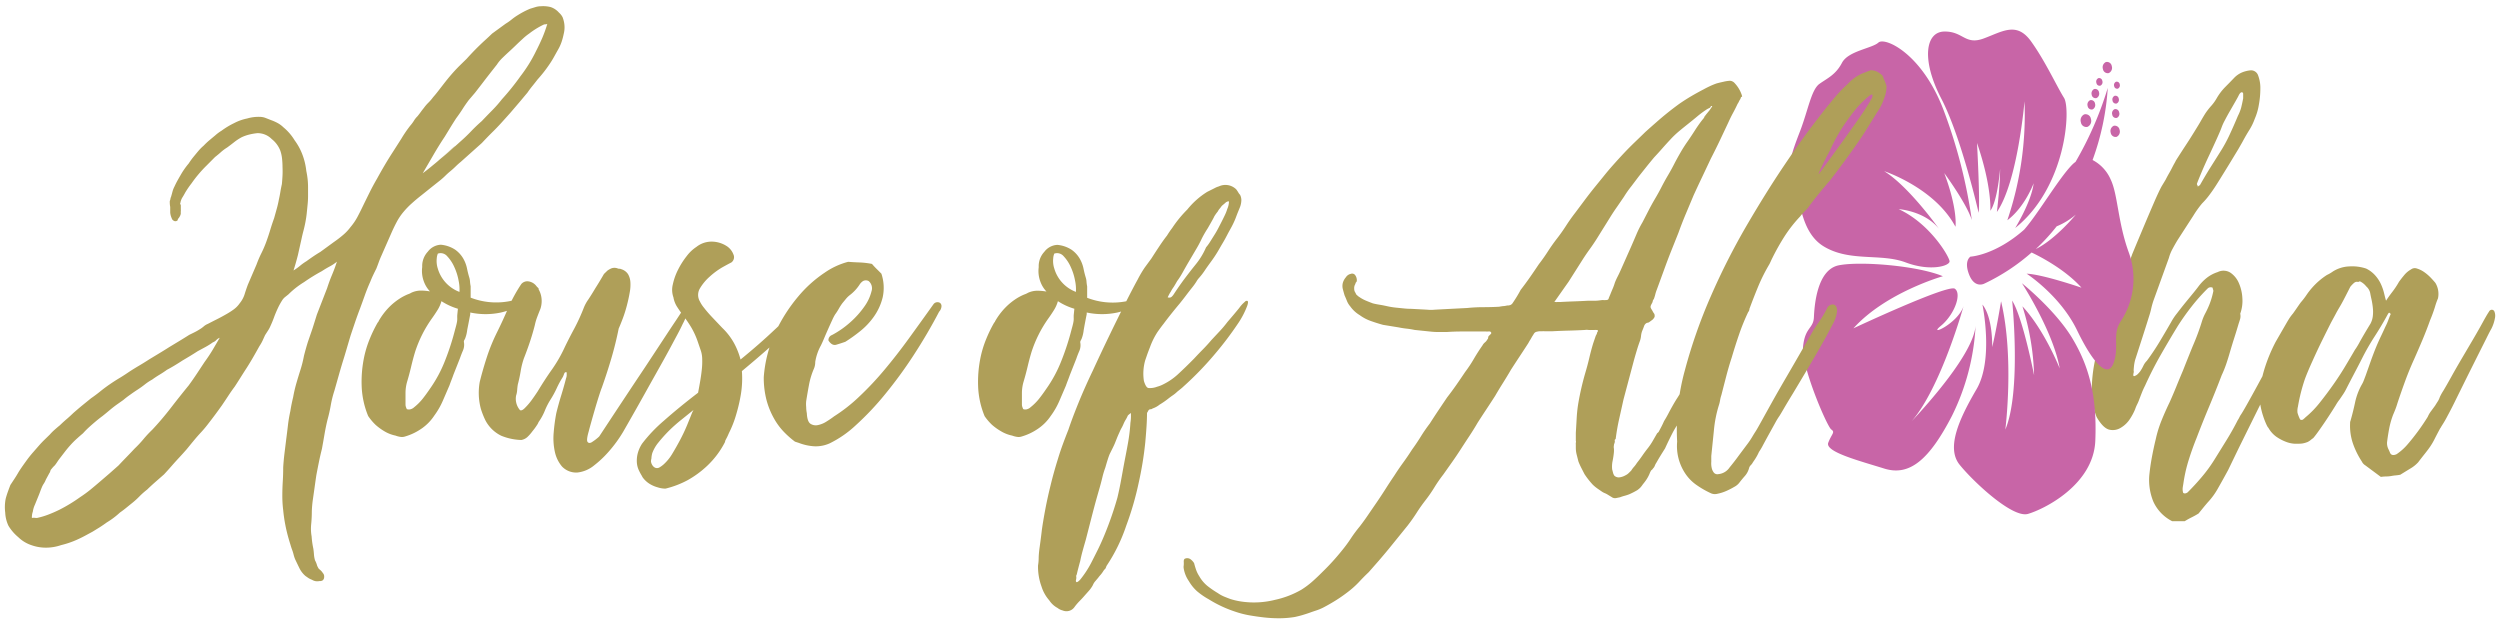 <svg xmlns="http://www.w3.org/2000/svg" viewBox="0 0 512 128"><path fill="#c865a7" d="M373.51 50.47c5.33 3.22 11.66 1.35 16.76 3.27s9.09.71 9-.25-4-7.7-10.42-10.66c0 0 5.3.35 8.23 4 0 0-6.09-8.61-11.21-11.78 0 0 10.38 3.41 14.61 11.39 0 0 .53-3.44-2.3-11 0 0 4.59 6.23 5.65 9.63A105.82 105.82 0 0 0 398 22.43c-4.44-11.55-12-14.9-13.3-13.71s-6.18 1.7-7.46 4.14-2.92 3.11-4.61 4.31-2.33 5.42-4 9.75-2.87 7.61-1.4 9.87.96 10.46 6.28 13.68zm28.64 12.19c-1.17 3.65-7.49 6.4-4.67 4.08l.37-.32c2.58-2.38 3.9-6.32 2.5-7.29s-20.77 8.11-20.77 8.11c6.64-7.37 18.32-10.67 18.32-10.67-5.15-2.15-16.82-3.12-21.3-2.24s-5 8.21-5.11 10.62-1.8 2-2.22 6 4.91 16.4 5.77 17 .11.84-.61 2.71 6.24 3.67 11.46 5.3 9.24-1.85 13.88-10.81a47 47 0 0 0 4.83-18.42c-.47 5.66-9.88 16.12-13.1 19.55 6.04-6.97 10.65-23.62 10.65-23.62zM415.91 8.4c-2.93-4-5.8-1.94-9.65-.52s-4.18-1.48-8.07-1.42-4.72 5.85-.61 13.74 7.64 23.38 7.64 23.38c.33-2.24-.33-14.3-.33-14.3 3.09 9 2.73 13.88 2.73 13.88 1.49-2 2-8.58 2-8.58 0 3.51-.66 8.83-.66 8.83 4.26-6.11 5.66-22.67 5.66-22.67a67.33 67.33 0 0 1-3.52 24.37c3.62-2.72 5.39-7.58 5.39-7.58-.44 3.78-3.78 9.17-3.78 9.17 10.48-8.41 11.43-24.4 10-26.66s-3.88-7.61-6.8-11.64zm16.99 17.36a1.18 1.18 0 0 0-.62 1.44 1 1 0 0 0 1.19.83 1.18 1.18 0 0 0 .62-1.44 1 1 0 0 0-1.19-.83zm.64-1.62A.92.92 0 0 0 434 23a.77.77 0 0 0-.93-.64.92.92 0 0 0-.48 1.12.77.77 0 0 0 .95.66zm-.05-2.94a.83.83 0 0 0 .43-1 .69.69 0 0 0-.84-.58.83.83 0 0 0-.43 1 .69.69 0 0 0 .84.58zm.24-3.04a.74.74 0 0 0 .39-.9.62.62 0 0 0-.75-.52.74.74 0 0 0-.39.9.62.62 0 0 0 .75.52zm-1.24-4.63a1 1 0 0 0-1.19-.83 1.18 1.18 0 0 0-.62 1.44 1 1 0 0 0 1.19.83 1.18 1.18 0 0 0 .62-1.44zM429.76 16a.79.79 0 0 0-.41 1 .66.66 0 0 0 .79.55.79.79 0 0 0 .41-1 .66.66 0 0 0-.79-.55zm-.88 2.24a1 1 0 0 0-.5 1.17.8.8 0 0 0 1 .67 1 1 0 0 0 .5-1.17.8.8 0 0 0-1-.67zm-.82 2.28a1 1 0 0 0-.51 1.2.82.82 0 0 0 1 .69 1 1 0 0 0 .51-1.2.82.82 0 0 0-1-.69zm-1.19 2.9a1.33 1.33 0 0 0-.7 1.62 1.11 1.11 0 0 0 1.35.94 1.33 1.33 0 0 0 .7-1.62 1.11 1.11 0 0 0-1.35-.94z"/><path fill="#af9f59" d="M114.47,2.58a3.24,3.24,0,0,1,.75.95,6.42,6.42,0,0,1,.22.69,5.45,5.45,0,0,1,0,2.76A13.49,13.49,0,0,1,115,8.62a9.07,9.07,0,0,1-.71,1.55q-.44.78-.89,1.59a17.84,17.84,0,0,1-1,1.59q-.53.78-1.11,1.51t-1.2,1.42q-.53.69-1.06,1.34T108,19q-.44.52-.84,1t-.84,1l-1.77,2.07q-.89,1-1.86,2.07t-2,2.07q-1,1-2,2.07l-2.17,1.94-2.17,1.94q-.53.43-1.06.95t-1.06.95c-.35.29-.69.59-1,.9s-.66.62-1,.9l-1.95,1.55L86.3,40q-1,.78-1.9,1.59a16.62,16.62,0,0,0-1.73,1.77,11.75,11.75,0,0,0-1.37,2q-.58,1.08-1.11,2.28l-1.06,2.41-1.06,2.41q-.27.6-.49,1.21T77.08,55q-.35.69-.66,1.34t-.58,1.34q-.62,1.38-1.11,2.76t-1,2.76q-.53,1.38-1,2.76t-.93,2.76q-.44,1.47-.84,2.84t-.84,2.76q-.44,1.47-.84,2.89T68.49,80Q68,81.5,67.74,83t-.66,2.93q-.36,1.47-.62,3t-.53,3q-.35,1.38-.62,2.71t-.53,2.71q-.18,1.21-.35,2.46l-.35,2.46a22.19,22.19,0,0,0-.22,2.5q0,1.29-.13,2.58t.09,2.5a16.93,16.93,0,0,0,.35,2.5q.09.6.13,1.21a5.71,5.71,0,0,0,.22,1.21,4.73,4.73,0,0,1,.44,1.12l.27.52.27.26a2.55,2.55,0,0,1,.62.69,1,1,0,0,1,.27.78.92.92,0,0,1-.27.69,1.05,1.05,0,0,1-.71.17,2,2,0,0,1-1.51-.26,4,4,0,0,1-.71-.34l-.62-.43a5,5,0,0,1-1.24-1.59q-.44-.9-.89-1.85a7.12,7.12,0,0,1-.31-.95q-.13-.52-.31-1t-.35-1.08q-.18-.56-.35-1.16A32.08,32.08,0,0,1,58,104.5a24.19,24.19,0,0,1-.18-2.93q0-1.47.09-2.93T58,95.71q.09-1.47.27-2.93t.35-2.84q.18-1.38.35-2.84t.49-2.89q.22-1.42.58-2.89a28.68,28.68,0,0,1,.66-2.84q.4-1.38.84-2.76t.71-2.84q.35-1.38.8-2.84L64,67.28q.44-1.38.89-2.84L67,59q.44-1.38,1-2.71T69,53.59a8.69,8.69,0,0,1-1.51,1q-.8.43-1.59.95a37,37,0,0,0-3.63,2.24,17.34,17.34,0,0,0-3.19,2.5l-.75.6a2.78,2.78,0,0,0-.58.69,13.93,13.93,0,0,0-.89,1.64q-.44.95-.75,1.81t-.75,1.81a5.5,5.5,0,0,1-.49.9l-.58.9q-.27.6-.53,1.16a8,8,0,0,1-.62,1.08q-.62,1.12-1.24,2.2t-1.33,2.2q-.62.95-1.24,1.94t-1.24,1.94q-.71.95-1.33,1.9T45.46,83q-1.42,2-2.75,3.7a22.4,22.4,0,0,1-1.51,1.81q-.8.86-1.51,1.72T38.24,92q-.75.86-1.55,1.72t-1.55,1.72q-.75.86-1.55,1.72l-1.77,1.55q-.89.78-1.68,1.55a15.64,15.64,0,0,0-1.64,1.46,16.07,16.07,0,0,1-1.64,1.46l-1.11.9q-.58.47-1.2.9a16,16,0,0,1-2.66,2q-.71.52-1.46,1l-1.46.9-1.59.86q-.8.43-1.59.78a18.26,18.26,0,0,1-3.28,1.12,9.48,9.48,0,0,1-3.1.52,8.72,8.72,0,0,1-3-.52A7.08,7.08,0,0,1,3.73,110a9.22,9.22,0,0,1-2-2.33A7,7,0,0,1,1.07,105a9,9,0,0,1,.09-2.84q.18-.69.44-1.42t.53-1.42Q2.58,98.64,3,98t.84-1.38q.44-.69.93-1.38t1-1.38q.53-.69,1.06-1.29L8,91.23q.53-.6,1.06-1.12L10.2,89a10.49,10.49,0,0,1,1-1q.53-.47,1.06-.9.71-.69,1.37-1.25T15,84.6q.89-.78,1.77-1.51l1.86-1.51q1-.69,1.9-1.42t1.9-1.42q1-.69,2-1.29t2-1.29q1.06-.69,2.08-1.29t2.08-1.29l2-1.21q1-.6,2.08-1.29l2-1.21q1-.6,2.08-1.29l1.06-.52a9.92,9.92,0,0,0,1.06-.6,5.6,5.6,0,0,0,.84-.6,2.92,2.92,0,0,1,.84-.52q1-.52,1.86-.95t1.77-.95a15.86,15.86,0,0,0,1.59-1,5.25,5.25,0,0,0,1.33-1.34,5.49,5.49,0,0,0,1-1.85q.31-1,.66-1.94l.89-2.07.89-2.07q.44-1.21,1-2.33t1-2.33q.44-1.21.8-2.41t.8-2.41l.53-1.9q.27-.95.44-1.9.18-.78.31-1.59t.31-1.59q.09-.95.13-1.77t0-1.77a16.34,16.34,0,0,0-.09-1.64,7.39,7.39,0,0,0-.35-1.64,5.58,5.58,0,0,0-1.77-2.41,4.06,4.06,0,0,0-2.92-1.21,11.53,11.53,0,0,0-1.73.3,8.22,8.22,0,0,0-1.55.56,10.5,10.5,0,0,0-1.51,1q-.71.56-1.42,1.08a8.63,8.63,0,0,0-1.28.95q-.58.52-1.2,1L42.31,33.9q-.84.82-1.64,1.77t-1.42,1.85a18.62,18.62,0,0,0-1.33,1.94q-.27.52-.58,1a3,3,0,0,0-.4,1.12q-.09.17,0,.26a.35.35,0,0,1,.09.26v.78a2,2,0,0,1,0,.39,1.88,1.88,0,0,0,0,.39,1.36,1.36,0,0,1-.18.6,2,2,0,0,1-.35.52.29.29,0,0,0-.09.22c0,.09-.06.16-.18.22a.59.59,0,0,1-.62,0,.81.81,0,0,1-.44-.52,3.56,3.56,0,0,1-.31-1.16c0-.37,0-.76,0-1.16a5.52,5.52,0,0,1-.09-1.21,1.56,1.56,0,0,0,.13-.43,1.48,1.48,0,0,1,.13-.43c.12-.4.22-.78.31-1.12a5,5,0,0,1,.4-1q.27-.6.58-1.16t.66-1.16a16,16,0,0,1,1.68-2.41,14.68,14.68,0,0,1,.93-1.29q.49-.6,1-1.21t1.15-1.16a13.48,13.48,0,0,1,1.15-1.08q.62-.52,1.2-1a8.62,8.62,0,0,1,1.28-.95,15.9,15.9,0,0,1,2.57-1.55,9.87,9.87,0,0,1,2.66-.95,8.41,8.41,0,0,1,2.57-.34,3.42,3.42,0,0,1,1.2.22l1.2.47a9.39,9.39,0,0,1,1.33.6,5.48,5.48,0,0,1,1.15.86,10.55,10.55,0,0,1,2.3,2.67,12,12,0,0,1,1.59,2.93A13.44,13.44,0,0,1,62.73,35q.18.86.27,1.68a15.83,15.83,0,0,1,.09,1.68v1.81A17,17,0,0,1,63,41.87q-.09.95-.18,1.81t-.27,1.81q-.18.95-.4,1.77t-.4,1.68L61,52.29q-.44,1.72-.89,3.1a11,11,0,0,0,1.33-.95,10.88,10.88,0,0,1,1.33-.95q.71-.52,1.42-1t1.42-.9l1.37-1,1.37-1q1-.69,1.86-1.42a9.74,9.74,0,0,0,1.59-1.68,11.71,11.71,0,0,0,1.37-2q.58-1.08,1.11-2.2.71-1.46,1.42-2.89t1.51-2.8q.8-1.46,1.59-2.8t1.68-2.71l1.73-2.71Q83,27.05,84,25.76a7.73,7.73,0,0,0,.75-1,4.66,4.66,0,0,1,.75-.95q.35-.43.66-.86t.66-.86A8.6,8.6,0,0,1,87.76,21a8.64,8.64,0,0,0,.93-1.08q.53-.6,1-1.21t1-1.29q.53-.69,1.06-1.34t1.15-1.34q.62-.69,1.28-1.34l1.37-1.34q.62-.69,1.24-1.34t1.33-1.34q.71-.69,1.33-1.25t1.33-1.25q.71-.52,1.37-1t1.37-1a11.06,11.06,0,0,0,1.28-.9,11.17,11.17,0,0,1,1.28-.9,17,17,0,0,1,2.48-1.29l1.11-.34a3.88,3.88,0,0,1,1.11-.17,6.29,6.29,0,0,1,2,.17A3.93,3.93,0,0,1,114.47,2.58ZM6.74,106.14H6.08l.66-.09.09.09-.18-.09a3.2,3.2,0,0,1,.53,0,1.14,1.14,0,0,0,.53,0,15.76,15.76,0,0,0,2.26-.69q1.11-.43,2.17-.95a32.14,32.14,0,0,0,4.25-2.58,25.59,25.59,0,0,0,2.08-1.51q1-.82,2-1.68L22.38,97l1.9-1.68q.8-.86,1.64-1.72t1.64-1.72q1-.95,1.82-1.94T31.19,88q1.95-2.07,3.81-4.48t3.63-4.57q.88-1.2,1.68-2.41l1.59-2.41q.88-1.2,1.64-2.46L45,69.18a1.8,1.8,0,0,0-.71.47,1.77,1.77,0,0,1-.71.47,13.18,13.18,0,0,1-1.51.95l-1.59.86q-.8.52-1.59,1l-1.51.9q-.8.52-1.59,1t-1.59.9q-.71.52-1.51,1t-1.51,1a10.52,10.52,0,0,0-1.51,1q-.71.56-1.51,1.08t-1.46,1a17.87,17.87,0,0,0-1.46,1.12l-1.42,1q-.71.52-1.42,1.12T21,85.2q-.71.52-1.42,1.12t-1.33,1.16A17.22,17.22,0,0,0,17,88.74q-.71.6-1.33,1.16a17,17,0,0,0-1.24,1.25q-.62.69-1.15,1.38l-1.06,1.38c-.18.23-.34.46-.49.69s-.31.46-.49.69a6.09,6.09,0,0,0-.71.78.75.75,0,0,0-.22.39,1.33,1.33,0,0,1-.22.47q-.18.34-.35.65t-.35.65A4.42,4.42,0,0,1,9,99a4.42,4.42,0,0,0-.44.82q-.18.43-.35.9t-.35.9l-.35.86-.35.86a5.16,5.16,0,0,0-.44,1.46,3,3,0,0,0-.18.95C6.47,106,6.56,106.14,6.74,106.14ZM89.67,33q2.3-2.07,3-2.67t.44-.34c-.12.12-.4.36-.84.73s-.89.76-1.33,1.16l-1.11,1q-.44.39-.18.13,2.21-1.81,4.61-4,1.15-1,2.21-2.11t2.21-2.11q1.06-1.12,2.13-2.2t2-2.28a50.13,50.13,0,0,0,3.81-4.74,29.14,29.14,0,0,0,3.19-5.17q.71-1.38,1.28-2.71a26.44,26.44,0,0,0,1-2.8.9.9,0,0,1-.4.09.91.91,0,0,0-.4.09,16.47,16.47,0,0,0-2.92,1.81A11.21,11.21,0,0,0,107,8q-.62.56-1.33,1.25t-1.37,1.29q-.66.6-1.37,1.29t-1.15,1.38l-1.15,1.46L99.59,16,98.52,17.4,97.28,19,96,20.5q-.71.95-1.28,1.85t-1.28,1.85q-.62.95-1.2,1.9T91.08,28q-1.15,1.72-2.3,3.7t-2.21,3.79q.8-.6,1.55-1.21T89.67,33Z M110.31,59.1c.06.12-.18.5-.71,1.16a9.34,9.34,0,0,1-2.57,2A16.6,16.6,0,0,1,102.6,64a15,15,0,0,1-6.29,0v.34Q96,66,95.69,67.54a7,7,0,0,1-.44,1.81l-.18.34A.75.75,0,0,0,95,70a3,3,0,0,1-.18,1.77q-.35.82-.62,1.59l-1.33,3.36q-.18.52-.4,1.08t-.4,1.08L90.68,82.1a15.57,15.57,0,0,1-1.73,3A9.74,9.74,0,0,1,86,88a11.41,11.41,0,0,1-3,1.38,2,2,0,0,1-1,.09,4.61,4.61,0,0,1-1-.26,7.24,7.24,0,0,1-2.3-.9A11.46,11.46,0,0,1,76.91,87,11.06,11.06,0,0,1,75.4,85.2a17.7,17.7,0,0,1-1.33-6.07,24.7,24.7,0,0,1,.4-5.47,21.35,21.35,0,0,1,1.33-4.44,26.78,26.78,0,0,1,1.46-3,1,1,0,0,1,.18-.26.25.25,0,0,0,.09-.17,13.86,13.86,0,0,1,2.21-2.93,12.85,12.85,0,0,1,2.13-1.72,10.58,10.58,0,0,1,1.64-.86,3.62,3.62,0,0,0,.75-.34,4.7,4.7,0,0,1,1.9-.43,11,11,0,0,1,1.9.17,5.81,5.81,0,0,1-1.24-2,6.17,6.17,0,0,1-.35-3,4.31,4.31,0,0,1,1.15-3.14,3.54,3.54,0,0,1,2.66-1.42,6.42,6.42,0,0,1,2.92,1,5.84,5.84,0,0,1,1.64,1.77,6.87,6.87,0,0,1,.8,2.07q.22,1.08.49,1.94a3.59,3.59,0,0,1,.13.78,8,8,0,0,0,.13.95c0,.34,0,.75,0,1.21s0,.83,0,1.12a14.45,14.45,0,0,0,7.62.78,9.1,9.1,0,0,0,5.14-2.67.57.57,0,0,1,.35-.26Q110,58.58,110.31,59.1Zm-17.1,8.36q.27-.95.35-1.38a3.94,3.94,0,0,0,.09-.78,7.46,7.46,0,0,1,0-.78l.13-1.29a12.68,12.68,0,0,1-3.37-1.55,7,7,0,0,1-.8,1.81q-.53.86-1.15,1.72a25.2,25.2,0,0,0-3.46,6.89q-.44,1.47-.8,3t-.8,3a8.37,8.37,0,0,0-.35,2.37v2.37a1.57,1.57,0,0,0,.09.52,3.07,3.07,0,0,0,.18.43,1.22,1.22,0,0,0,.84,0,1.68,1.68,0,0,0,.66-.39,10.72,10.72,0,0,0,1.73-1.72q.75-.95,1.46-2a26.86,26.86,0,0,0,3.15-5.86A51.61,51.61,0,0,0,93.21,67.46Zm.89-7.67a8.77,8.77,0,0,0-.18-2.33,11.55,11.55,0,0,0-.89-2.8,7.86,7.86,0,0,0-1.46-2.2,1.75,1.75,0,0,0-1.9-.52,3,3,0,0,0-.22.95A5.07,5.07,0,0,0,89.66,55a7.29,7.29,0,0,0,4.43,4.78Z M139.72,63.67a2,2,0,0,0,.27-.43q.8-1.21.89-.3a8.46,8.46,0,0,1-1.06,3.4q-.35.78-1.06,2.11l-1.64,3.06q-.93,1.72-2,3.62L133,78.91q-2.48,4.48-5.4,9.56a26.76,26.76,0,0,1-2.92,4,21.1,21.1,0,0,1-3,2.84,6.5,6.5,0,0,1-3.41,1.46,4,4,0,0,1-3.19-1.25,6.94,6.94,0,0,1-1.46-3.06,13,13,0,0,1-.22-3.92,35.9,35.9,0,0,1,.53-3.92q.44-1.81,1-3.62t1-3.53a1.9,1.9,0,0,0,.13-.6c0-.29,0-.49,0-.6q-.36-.17-.53.3t-.27.65a19.1,19.1,0,0,0-1.24,2.28,19.13,19.13,0,0,1-1.24,2.28,14.4,14.4,0,0,0-1.2,2.33,11.28,11.28,0,0,1-1.28,2.33,2.79,2.79,0,0,1-.35.65,12.11,12.11,0,0,1-.89,1.21A8.76,8.76,0,0,1,108,89.51a2.5,2.5,0,0,1-1.24.6,11.7,11.7,0,0,1-4.08-.86,7.18,7.18,0,0,1-3.28-3.19,16.37,16.37,0,0,1-.93-2.37,12.71,12.71,0,0,1-.22-5.47q.62-2.5,1.46-5.08a37.47,37.47,0,0,1,2.08-5.08q1.24-2.5,2.3-5a31.61,31.61,0,0,1,2.66-4.87,1.61,1.61,0,0,1,1.51-.56,2.49,2.49,0,0,1,1.55.9,4.87,4.87,0,0,1,1,2,5.07,5.07,0,0,1-.13,2.71q-.35.86-.66,1.68a10.88,10.88,0,0,0-.49,1.68q-.44,1.72-1,3.4t-1.24,3.4a16.14,16.14,0,0,0-.66,2.63q-.22,1.34-.58,2.71-.09.52-.13,1.08A4.43,4.43,0,0,1,105.7,81a3.56,3.56,0,0,0,.8,3q.35.17.89-.34A13.41,13.41,0,0,0,108.84,82q.66-.9,1.28-1.85,1.51-2.5,2.92-4.48A29,29,0,0,0,115.71,71q.88-1.81,1.9-3.7a40.35,40.35,0,0,0,2-4.39,8.24,8.24,0,0,1,.89-1.59q.71-1.08,1.42-2.28.88-1.38,1.77-2.93l.71-.69a4.53,4.53,0,0,1,.84-.47,1.86,1.86,0,0,1,1.2,0,.89.89,0,0,0,.4.09.92.92,0,0,1,.4.09,2.53,2.53,0,0,1,1.37,1,3.66,3.66,0,0,1,.49,1.59,8.27,8.27,0,0,1-.13,2.15q-.22,1.29-.58,2.67a26,26,0,0,1-.84,2.67q-.49,1.29-.84,2.07-.62,3.1-1.51,6.12t-1.95,6q-.18.43-.58,1.68t-.84,2.76q-.44,1.51-.8,2.8t-.44,1.64q-.53,1.81-.27,2.2t.8.13a10,10,0,0,0,1.59-1.21q4.25-6.46,7.8-11.8,1.51-2.24,3-4.52l2.75-4.18q1.24-1.89,2.17-3.27Z M165,61.6a1.2,1.2,0,0,1,.18,1.29,6.21,6.21,0,0,1-1.06,1.9q-.62.78-3.59,3.66T151.94,76a20.09,20.09,0,0,1-.22,4.82,32.47,32.47,0,0,1-.93,4,21.52,21.52,0,0,1-1.51,3.88q-.18.43-.35.78l-.31.6a1,1,0,0,0-.13.43,17.86,17.86,0,0,1-3.68,4.91,20.12,20.12,0,0,1-4,2.93,19.19,19.19,0,0,1-4.52,1.72,5.15,5.15,0,0,1-1.59-.26,6.27,6.27,0,0,1-1.55-.65,5.07,5.07,0,0,1-1.55-1.42l-.18-.34q-.27-.43-.58-1.08a4.5,4.5,0,0,1-.4-1.46,5.93,5.93,0,0,1,.13-1.85,6.7,6.7,0,0,1,.93-2.15,30.45,30.45,0,0,1,4.47-4.7q3.06-2.71,7-5.73.18-.95.4-2.2t.35-2.46a15.25,15.25,0,0,0,.09-2.28,5.65,5.65,0,0,0-.31-1.77L142.91,70A16.1,16.1,0,0,0,141.54,67,25.69,25.69,0,0,0,140,64.74q-.75-1-1.33-1.9a5.19,5.19,0,0,1-.75-1.94,4.55,4.55,0,0,1-.13-2.63,12.26,12.26,0,0,1,1.06-3,16.14,16.14,0,0,1,1.77-2.8,8,8,0,0,1,2-1.9A5,5,0,0,1,146,49.49a5.73,5.73,0,0,1,2.75.86,3.49,3.49,0,0,1,1.46,1.77,1.33,1.33,0,0,1-.44,1.64q-.53.26-1.86,1a15.51,15.51,0,0,0-2.57,1.9,10.11,10.11,0,0,0-2,2.41,2.62,2.62,0,0,0,0,2.67,6.52,6.52,0,0,0,.84,1.29q.66.86,1.55,1.81l2.21,2.33a13,13,0,0,1,2.39,3.1,14.89,14.89,0,0,1,1.33,3.36q3.81-3.1,7-6.12a26.26,26.26,0,0,0,4.7-5.6.94.94,0,0,1,.71-.65A1,1,0,0,1,165,61.6ZM135.91,95.11A9.31,9.31,0,0,0,137.64,93q.84-1.38,1.64-2.89t1.42-3q.62-1.51,1.06-2.63l.27-.52-2.48,2A31.5,31.5,0,0,0,137,88.22a30.13,30.13,0,0,0-2.13,2.37,7.48,7.48,0,0,0-1.28,2.2,4.66,4.66,0,0,0-.18,1.12,2.44,2.44,0,0,0-.09.6,1.91,1.91,0,0,0,.35.86,1.33,1.33,0,0,0,.53.43,1,1,0,0,0,.89-.09A5.34,5.34,0,0,0,135.91,95.11Z M191.19,62.29a1,1,0,0,1,.66-.39,1,1,0,0,1,.66.13.81.81,0,0,1,.31.65,1.79,1.79,0,0,1-.49,1.16q-2.39,4.57-5.23,8.92a89.7,89.7,0,0,1-5.85,8,57.82,57.82,0,0,1-5.94,6.29,21.86,21.86,0,0,1-5.4,3.75,6.92,6.92,0,0,1-3.15.6,10.57,10.57,0,0,1-3.15-.69l-.8-.26a18.53,18.53,0,0,1-2.21-1.94,13.24,13.24,0,0,1-2.08-2.8A16.11,16.11,0,0,1,157,82a18.15,18.15,0,0,1-.58-4.78,26.44,26.44,0,0,1,2.44-9.3,33.17,33.17,0,0,1,4.61-7.19,25.34,25.34,0,0,1,5.4-4.87,15.09,15.09,0,0,1,4.83-2.24q1.15.09,2.35.13a16.42,16.42,0,0,1,2.53.3q.44.52.93,1t1,1a9.12,9.12,0,0,1,.27,4.82,11.59,11.59,0,0,1-1.77,3.92,14.45,14.45,0,0,1-2.88,3.06A31.11,31.11,0,0,1,173.12,70q-1,.35-1.86.6t-1.59-.86a1.09,1.09,0,0,1,.71-1.12A18.81,18.81,0,0,0,174.14,66a18.25,18.25,0,0,0,2.92-3.27,9,9,0,0,0,1.42-3.06,1.94,1.94,0,0,0-.58-2.11,1.23,1.23,0,0,0-1.15,0,2.42,2.42,0,0,0-.71.73,8.67,8.67,0,0,1-2,2.15,5,5,0,0,0-.8.78l-.71.86a10.81,10.81,0,0,0-.75,1.16,10.92,10.92,0,0,1-.75,1.16,9.34,9.34,0,0,0-.58,1.12q-.4.86-.84,1.85t-.84,1.94q-.4.95-.66,1.46a10.33,10.33,0,0,0-1.15,3.36,3.39,3.39,0,0,1-.27,1.38,15.41,15.41,0,0,0-1,3.27q-.31,1.64-.58,3.36a6,6,0,0,0,0,1.25q0,.56.13,1.25.09,1.72.75,2.15a2,2,0,0,0,1.55.26,5.17,5.17,0,0,0,1.82-.78,17.41,17.41,0,0,0,1.46-1A33.06,33.06,0,0,0,176,81.2a62.88,62.88,0,0,0,5.14-5.47q2.52-3,5-6.42T191.19,62.29Z M236.56,59.1q.09.17-.71,1.16a9.34,9.34,0,0,1-2.57,2A16.62,16.62,0,0,1,228.85,64a15,15,0,0,1-6.29,0v.34q-.35,1.72-.62,3.27a7,7,0,0,1-.44,1.81l-.18.34a.74.74,0,0,0-.09.34,3,3,0,0,1-.18,1.77q-.36.82-.62,1.59l-1.33,3.36q-.18.52-.4,1.08t-.4,1.08l-1.37,3.19a15.54,15.54,0,0,1-1.73,3A9.75,9.75,0,0,1,212.29,88a11.43,11.43,0,0,1-3,1.38,2,2,0,0,1-1,.09,4.62,4.62,0,0,1-1-.26,7.24,7.24,0,0,1-2.3-.9A11.45,11.45,0,0,1,203.16,87a11.06,11.06,0,0,1-1.51-1.77,17.7,17.7,0,0,1-1.33-6.07,24.7,24.7,0,0,1,.4-5.47,21.35,21.35,0,0,1,1.33-4.44,26.78,26.78,0,0,1,1.46-3,1,1,0,0,1,.18-.26.25.25,0,0,0,.09-.17A13.87,13.87,0,0,1,206,62.89a12.84,12.84,0,0,1,2.13-1.72,10.58,10.58,0,0,1,1.64-.86,3.63,3.63,0,0,0,.75-.34,4.69,4.69,0,0,1,1.9-.43,11,11,0,0,1,1.9.17,5.82,5.82,0,0,1-1.24-2,6.17,6.17,0,0,1-.35-3,4.31,4.31,0,0,1,1.15-3.14,3.54,3.54,0,0,1,2.66-1.42,6.42,6.42,0,0,1,2.92,1,5.83,5.83,0,0,1,1.64,1.77,6.85,6.85,0,0,1,.8,2.07q.22,1.08.49,1.94a3.56,3.56,0,0,1,.13.78,7.86,7.86,0,0,0,.13.95q0,.52,0,1.21t0,1.12a14.45,14.45,0,0,0,7.62.78,9.1,9.1,0,0,0,5.14-2.67.57.57,0,0,1,.35-.26Q236.3,58.58,236.56,59.1Zm-17.1,8.36q.27-.95.35-1.38a4,4,0,0,0,.09-.78,7.53,7.53,0,0,1,0-.78l.13-1.29a12.68,12.68,0,0,1-3.37-1.55,7,7,0,0,1-.8,1.81q-.53.86-1.15,1.72a25.21,25.21,0,0,0-3.46,6.89q-.44,1.47-.8,3t-.8,3a8.35,8.35,0,0,0-.36,2.37v2.37a1.56,1.56,0,0,0,.09.52,3.14,3.14,0,0,0,.18.43,1.22,1.22,0,0,0,.84,0,1.67,1.67,0,0,0,.66-.39,10.7,10.7,0,0,0,1.73-1.72q.75-.95,1.46-2a26.85,26.85,0,0,0,3.15-5.86A51.57,51.57,0,0,0,219.46,67.46Zm.89-7.67a8.75,8.75,0,0,0-.18-2.33,11.56,11.56,0,0,0-.89-2.8,7.87,7.87,0,0,0-1.46-2.2,1.75,1.75,0,0,0-1.9-.52,3,3,0,0,0-.22.95,5,5,0,0,0,.22,2.11,7.29,7.29,0,0,0,4.43,4.78Z M255.08,61.68q.8-.34.35.95a17.17,17.17,0,0,1-2,3.79A68,68,0,0,1,249,72.28a66,66,0,0,1-6.64,6.89c-.12.12-.28.26-.49.43l-.75.6a6.67,6.67,0,0,1-.89.73q-.44.3-.89.65a16,16,0,0,1-1.86,1.29,4.52,4.52,0,0,1-1.42.78.73.73,0,0,1-.53.17q-.36.09-.53.69l-.09-.09q0,1.21-.09,2.71t-.27,3.49a70.54,70.54,0,0,1-1.33,8.18,61.76,61.76,0,0,1-2.57,8.87,34.46,34.46,0,0,1-4,8.18,2.23,2.23,0,0,0-.13.3,2.6,2.6,0,0,1-.13.3,2.38,2.38,0,0,0-.44.52,5.45,5.45,0,0,1-.53.73q-.27.3-.53.65l-.62.73a2.59,2.59,0,0,0-.44.73A6.13,6.13,0,0,1,223,121l-.89,1q-.44.52-1,1.08a12.15,12.15,0,0,0-1,1.16,2,2,0,0,1-2.48.78,2.77,2.77,0,0,1-1.06-.52,4.68,4.68,0,0,1-1.68-1.55,7.78,7.78,0,0,1-1.59-2.84,11.8,11.8,0,0,1-.71-4.31,9.77,9.77,0,0,0,.13-1.38q0-.95.22-2.5t.44-3.45q.27-1.9.71-4.22t1.06-4.82q.62-2.58,1.51-5.43.44-1.47,1-3t1.15-3q.71-2.15,2-5.34t3-6.76q1.64-3.57,3.37-7.15t3.23-6.55q1.51-3,2.61-5a22.09,22.09,0,0,1,1.46-2.46l1.33-1.81q.88-1.38,1.68-2.58T239,48.25a18.3,18.3,0,0,1,1.06-1.55,24.27,24.27,0,0,1,3.1-3.79,16.23,16.23,0,0,1,4.08-3.62l1.46-.73a4.44,4.44,0,0,1,.93-.39,3.16,3.16,0,0,1,3.54.6,6.54,6.54,0,0,1,.44.65,2.18,2.18,0,0,0,.35.47,2.41,2.41,0,0,1,.27,1.12,4.31,4.31,0,0,1-.27,1.38l-.35.86c-.12.29-.27.66-.44,1.12-.06.17-.16.43-.31.78s-.34.75-.58,1.21-.59,1.06-.89,1.64-.62,1.18-1,1.81-.72,1.26-1.11,1.9-.81,1.26-1.28,1.9-.9,1.24-1.28,1.81a13.79,13.79,0,0,1-1.2,1.55,3.74,3.74,0,0,0-.49.69,12.68,12.68,0,0,1-.93,1.29q-.62.78-1.2,1.55t-1.28,1.64q-.8.95-1.64,2t-1.73,2.24q-.35.43-1.15,1.55a14.84,14.84,0,0,0-1.59,3.19q-.44,1.12-.66,1.77l-.31.9a9.93,9.93,0,0,0-.27,4.22q.44,1.47,1,1.46a4,4,0,0,0,1.68-.26,6.23,6.23,0,0,0,1.33-.52,12.6,12.6,0,0,0,2.92-2q1.59-1.46,3.37-3.27.88-.95,1.77-1.85t1.77-1.94l1.73-1.85a22.72,22.72,0,0,0,1.55-1.85q1.42-1.64,2.39-2.84a7.56,7.56,0,0,1,.75-.9Zm-23.57,24.9a8.56,8.56,0,0,0,.09-2,5.82,5.82,0,0,0-.62.52,5.92,5.92,0,0,1-.44.86,6,6,0,0,0-.44.86,7.23,7.23,0,0,1-.4.82,6.85,6.85,0,0,0-.4.82q-.36.78-.58,1.34l-.4,1q-.18.43-.44.95T227.26,93q-.18.43-.4,1.12t-.49,1.64a17.18,17.18,0,0,0-.62,2.07q-.27,1.12-.62,2.33t-.71,2.5q-.35,1.29-.71,2.67l-1.33,5.17q-.35,1.21-.66,2.33t-.49,2.07c-.18.63-.32,1.18-.44,1.64s-.21.83-.27,1.12a.6.6,0,0,0-.09.52,2.18,2.18,0,0,1-.09.69q0,.78.89-.17a20.21,20.21,0,0,0,2.21-3.36q.62-1.21,1.33-2.63t1.42-3.14a69.26,69.26,0,0,0,2.66-7.67q.35-1.47.62-2.89t.53-2.89q.27-1.47.53-2.8T231,90.8A35.34,35.34,0,0,0,231.51,86.58Zm13.38-35.41-1.37,2.33q-.66,1.12-1.28,2.24t-1.15,1.81q-.44.78-.71,1.21a7,7,0,0,0-.62,1,4.63,4.63,0,0,0-.31.52l-.31.6a.75.75,0,0,0,.8-.09,2.46,2.46,0,0,0,.44-.52q1.24-1.89,2.35-3.36t2.08-2.67A14.79,14.79,0,0,0,247,50.66a9.3,9.3,0,0,0,.84-1.16l.84-1.34q.44-.69.8-1.38l.71-1.38q.35-.69.66-1.34a8.41,8.41,0,0,0,.49-1.25,3.92,3.92,0,0,0,.35-1.55c-.12-.06-.33,0-.62.17-.12.12-.27.25-.44.39s-.33.27-.44.39a6.41,6.41,0,0,1-.4.52,3.07,3.07,0,0,0-.4.6,7.92,7.92,0,0,0-.71,1q-.09.26-1.33,2.41a23,23,0,0,0-1.2,2.07Q245.6,50,244.89,51.17Z M354.29,16.54a1.41,1.41,0,0,1,1,.52,6.56,6.56,0,0,1,1.37,2.24c.12.34.15.52.09.52a.21.21,0,0,0-.22.17,1.75,1.75,0,0,1-.13.34,2.53,2.53,0,0,0-.27.47,2.64,2.64,0,0,1-.27.47q-.44.95-.93,1.85T354,25q-.89,1.9-1.77,3.75t-1.86,3.75q-.89,1.9-1.77,3.75T346.85,40l-1.59,3.79q-.8,1.9-1.51,3.88l-1.55,3.88q-.75,1.9-1.46,3.88-.35.95-.71,1.94t-.71,1.94a7.1,7.1,0,0,0-.31.95q-.13.52-.31,1a.76.76,0,0,0-.22.43,1.33,1.33,0,0,1-.22.52c-.06.12-.12.25-.18.39a.65.65,0,0,0,0,.47c.06.12.13.25.22.39s.16.27.22.39a2.08,2.08,0,0,0,.22.34.69.69,0,0,1,.13.43c.06.23-.09.52-.44.86a652.89,652.89,0,0,0-.71.52.7.7,0,0,1-.27.09.71.71,0,0,0-.27.09,1.14,1.14,0,0,0-.44.52c-.12.34-.27.72-.44,1.12a4.25,4.25,0,0,0-.22,1,4.39,4.39,0,0,1-.22,1q-.35.95-.66,2c-.21.69-.4,1.35-.58,2l-2.13,8q-.44,2-.89,4t-.71,4.09h-.09c.06.06.06.09,0,.09a.08.08,0,0,0-.09.09.33.33,0,0,0,0,.22.17.17,0,0,1,0,.13,1.06,1.06,0,0,1-.09.39,1,1,0,0,0-.09.39,1.61,1.61,0,0,0,0,.65,5.21,5.21,0,0,1,0,.73,17,17,0,0,1-.27,1.81,5.59,5.59,0,0,0-.09,1.72l.18.69a1.86,1.86,0,0,0,.27.6,1.3,1.3,0,0,0,1.06.34,3.32,3.32,0,0,0,1.24-.43,2.4,2.4,0,0,0,.62-.43l.53-.52a5.22,5.22,0,0,1,.58-.78,5.43,5.43,0,0,0,.58-.78q.62-.78,1.15-1.55t1.15-1.55a12.68,12.68,0,0,0,.93-1.38l.84-1.46a.65.65,0,0,1,.22-.26.64.64,0,0,0,.22-.26l.53-1q.27-.52.53-1.12.44-.69.84-1.46t.84-1.55q.53-.95,1.06-1.77t1.06-1.77q.53-.95,1.06-1.85T346.85,76q1.06-1.64,2-3.45.44-.78.84-1.51t.84-1.51l.58-.95.58-.95a3.23,3.23,0,0,0,.31-.34,3.3,3.3,0,0,1,.31-.34,17.82,17.82,0,0,0,1-1.59q.44-.82.89-1.68a1,1,0,0,1,.66-.47.83.83,0,0,1,.84.22,1,1,0,0,1,.35,1.12,4.83,4.83,0,0,1-.53,2.24l-1.06,1.81q-.35.69-.66,1.34a12.65,12.65,0,0,1-.75,1.34q-.44.78-.89,1.51t-.89,1.51q-.53.86-1,1.64t-1,1.64q-.44.78-.93,1.51t-.93,1.51q-.44.69-.8,1.34t-.8,1.34c-.18.29-.35.6-.53.95l-.53,1a2,2,0,0,0-.31.39l-.31.47a24.22,24.22,0,0,0-1.51,2.41q-.44.86-.84,1.68T341,91.84q-.44.69-.89,1.42t-.89,1.51a2.86,2.86,0,0,0-.31.6,1.67,1.67,0,0,1-.4.6.67.67,0,0,1-.22.26.64.64,0,0,0-.22.26,4.38,4.38,0,0,0-.27.6,7.56,7.56,0,0,1-.58,1.08,10,10,0,0,1-.75,1,5.36,5.36,0,0,1-.53.69,4.45,4.45,0,0,1-.62.52,15.12,15.12,0,0,1-1.68.86,9.08,9.08,0,0,1-.93.3,8.45,8.45,0,0,0-.93.3L331,102a1.14,1.14,0,0,1-.75-.09l-.49-.3-.49-.3a3.57,3.57,0,0,0-.58-.3,3.57,3.57,0,0,1-.58-.3l-1-.69a7.71,7.71,0,0,1-.93-.78,16.35,16.35,0,0,1-1.68-2.15l-.66-1.29a13.18,13.18,0,0,1-.58-1.29l-.35-1.38a5.48,5.48,0,0,1-.18-1.38v-.69a1.86,1.86,0,0,1,0-.39.58.58,0,0,0,0-.39V88.65q.09-1.55.18-3.1a27.37,27.37,0,0,1,.35-3.1q.27-1.55.62-3.06t.8-3.06q.44-1.46.8-3t.8-3l.53-1.55.18-.34a.76.76,0,0,0,.09-.34.58.58,0,0,0,.18-.43.53.53,0,0,0-.35-.09,1.51,1.51,0,0,0-.35,0,1.45,1.45,0,0,1-.35,0,7.57,7.57,0,0,1-.84,0,2.86,2.86,0,0,0-.84,0q-1.68.09-3.28.13t-3.28.13h-1.68a2.13,2.13,0,0,0-.4,0,2.05,2.05,0,0,1-.4,0,2.39,2.39,0,0,0-.71.09.86.86,0,0,0-.62.39c-.12.2-.24.39-.35.56s-.25.46-.4.69-.28.46-.4.69q-.89,1.38-1.77,2.71t-1.77,2.71q-.8,1.38-1.64,2.71t-1.64,2.71q-.89,1.38-1.77,2.71t-1.77,2.71q-.8,1.38-1.68,2.71t-1.77,2.71q-.89,1.38-1.77,2.63l-1.86,2.63q-1,1.29-1.82,2.63t-1.82,2.63q-1,1.29-1.82,2.58t-1.82,2.58l-1.95,2.41-1.95,2.41q-1,1.21-2,2.37l-2.08,2.37q-1.06,1-2.08,2.11a18.87,18.87,0,0,1-2.26,2q-1.24.95-2.48,1.72t-2.57,1.46a10.93,10.93,0,0,1-1.37.56c-.44.14-.9.3-1.37.47s-1,.33-1.46.47-1,.27-1.55.39a19.93,19.93,0,0,1-3.19.26,27.27,27.27,0,0,1-3.1-.17q-1.51-.17-3-.43a19.71,19.71,0,0,1-3-.78,24.71,24.71,0,0,1-5.32-2.5,15,15,0,0,1-2.39-1.64,8.48,8.48,0,0,1-1.68-2.07,6.35,6.35,0,0,1-1.06-2.58,1.84,1.84,0,0,1,0-.69,6,6,0,0,0,0-.78c0-.34.12-.55.35-.6a1.14,1.14,0,0,1,1.06.17,2.91,2.91,0,0,1,.71.78q.18.69.4,1.34a6.29,6.29,0,0,0,.66,1.34,7.11,7.11,0,0,0,1.68,2,19.78,19.78,0,0,0,2.13,1.46,6.78,6.78,0,0,0,1.24.69q.62.26,1.33.52a14.6,14.6,0,0,0,2.92.6,17.63,17.63,0,0,0,6.2-.43,18.73,18.73,0,0,0,5.4-2.07,17,17,0,0,0,2.3-1.72q1.06-.95,2-1.9a47.59,47.59,0,0,0,4-4.39q1-1.21,1.82-2.46t1.82-2.46q1-1.29,1.86-2.58l1.77-2.58q.88-1.29,1.73-2.63t1.73-2.63q.88-1.38,1.82-2.67t1.82-2.67q1-1.38,1.82-2.71t1.82-2.63q.88-1.38,1.77-2.71t1.77-2.63q1-1.29,1.9-2.58t1.82-2.67a26.47,26.47,0,0,0,1.77-2.67q.8-1.38,1.77-2.76a1.92,1.92,0,0,1,.49-.6,2,2,0,0,0,.49-.6.53.53,0,0,0,.18-.39.53.53,0,0,1,.18-.39l.27-.26c.12-.11.18-.2.18-.26s0-.23-.27-.34a2.13,2.13,0,0,0-.4,0,2,2,0,0,1-.4,0h-1.59q-1.68,0-3.32,0T296.26,68h-1.68a14.76,14.76,0,0,1-1.59-.09l-1.64-.17-1.64-.17a15.6,15.6,0,0,0-1.59-.26q-.8-.08-1.68-.26l-3.19-.52q-1.24-.34-2.48-.78a8.77,8.77,0,0,1-2.3-1.21,6.42,6.42,0,0,1-1.95-1.81,3.81,3.81,0,0,1-.66-1.08q-.22-.56-.49-1.16c-.12-.4-.24-.82-.35-1.25a2.57,2.57,0,0,1,0-1.34,3.09,3.09,0,0,1,.62-1.12,1.56,1.56,0,0,1,1-.69.76.76,0,0,1,.93.3,1.78,1.78,0,0,1,.31,1c0,.23-.06.37-.18.43a.79.79,0,0,0-.09.22.71.71,0,0,1-.09.22,1.58,1.58,0,0,0-.18.86,1.37,1.37,0,0,0,.27.86c.12.29.21.43.27.43a2.5,2.5,0,0,0,.53.43,7.34,7.34,0,0,0,1.33.73q.71.3,1.42.56c.47.12,1,.22,1.51.3s1,.19,1.51.3a14.9,14.9,0,0,0,1.59.26l1.68.17a14.75,14.75,0,0,0,1.59.09,8402,8402,0,0,0,3.19.17,8.14,8.14,0,0,0,1.68,0l3.23-.17,3.32-.17a32.65,32.65,0,0,1,3.32-.17q1.64,0,3.23-.09.44-.08.84-.13c.27,0,.55-.07.84-.13a1.55,1.55,0,0,0,.62-.09,1,1,0,0,0,.44-.34q1-1.46,1.68-2.76,1-1.29,1.9-2.58t1.82-2.67q1-1.29,1.86-2.63t1.86-2.63q1-1.29,1.86-2.63t1.86-2.63l1.9-2.54q.93-1.25,1.9-2.46l2-2.46q1-1.25,2.08-2.46t2.13-2.33q1.06-1.12,2.22-2.24T337,27q1.11-1,2.26-2,2.13-1.89,4.61-3.7,1.24-.86,2.48-1.59t2.57-1.42c.41-.23.84-.44,1.28-.65s.9-.39,1.37-.56l.66-.17.75-.17A7.69,7.69,0,0,1,354.29,16.54Zm-4.08,6.12c.06-.06,0,.07-.31.39l-.71.82c-.21.23-.28.29-.22.17s.44-.6,1.15-1.46l.53-.78v-.09h-.18l-.09.09c-.06.06-.09.1-.09.13s0,.07-.09.13l-.53.26a20.82,20.82,0,0,0-2,1.46q-.93.78-1.9,1.55t-1.86,1.51a19,19,0,0,0-1.77,1.68q-.89.95-1.68,1.85t-1.68,1.85q-.8.95-1.59,1.94t-1.59,2l-1.51,2q-.8,1-1.51,2.15l-1.42,2.07q-.71,1-1.42,2.15t-1.37,2.2L327,48.93q-.71,1.12-1.46,2.15t-1.46,2.15l-1.42,2.24-1.42,2.24q-.71,1-1.46,2.07t-1.46,2.07a1,1,0,0,1,.31,0,1,1,0,0,0,.31,0h.62q1.42-.08,2.84-.13t2.83-.13c.47,0,.94,0,1.42,0s.94-.07,1.42-.13a1.53,1.53,0,0,1,.35,0,1.45,1.45,0,0,0,.35,0,1.26,1.26,0,0,0,.53-.09.49.49,0,0,0,.18-.34,2.63,2.63,0,0,0,.13-.3,2.26,2.26,0,0,1,.13-.3q.27-.69.53-1.29a10,10,0,0,0,.44-1.21,13.12,13.12,0,0,1,.58-1.29q.31-.6.58-1.21l1.11-2.5,1.11-2.5q.53-1.21,1.06-2.46a21.29,21.29,0,0,1,1.24-2.46l1.24-2.41q.62-1.21,1.33-2.41t1.33-2.41q.62-1.21,1.33-2.41t1.28-2.33q.58-1.12,1.28-2.33t1.46-2.28q.75-1.08,1.46-2.2t1.51-2.15Z M372.18,66.42a22.86,22.86,0,0,0,2.13-3.53,1.39,1.39,0,0,1,.84-.52.82.82,0,0,1,.8.26,1.6,1.6,0,0,1,.27,1.16,6.69,6.69,0,0,1-.66,2.2q-.44.86-1.37,2.58t-2.13,3.79q-1.2,2.07-2.48,4.22t-2.39,4q-1.11,1.81-1.86,3.1t-.93,1.55a13,13,0,0,0-.84,1.38l-1.24,2.24q-.66,1.2-1.24,2.28a12.37,12.37,0,0,1-.84,1.42,10.24,10.24,0,0,1-.58,1.12q-.31.52-.66,1a2.35,2.35,0,0,1-.44.6,1.26,1.26,0,0,0-.35.6,4,4,0,0,1-.84,1.59q-.58.65-1.11,1.34a3.1,3.1,0,0,1-1.06.9,15.49,15.49,0,0,1-1.68.86,8.49,8.49,0,0,1-1.77.56,2,2,0,0,1-1.33-.09,18.93,18.93,0,0,1-2.88-1.64A8.84,8.84,0,0,1,345.16,97a10.15,10.15,0,0,1-1.68-6.55,45.63,45.63,0,0,1,1.59-14.65,105.26,105.26,0,0,1,5.32-15.16,139.82,139.82,0,0,1,7.26-14.34q4-6.85,7.62-12.23t6.25-8.79q2.61-3.4,3.15-4,.88-1.12,1.77-2.11a24.56,24.56,0,0,1,1.95-1.94,8.84,8.84,0,0,1,2.92-2.15l1.77-.69a2.94,2.94,0,0,1,1.37.3,4.83,4.83,0,0,1,1.11.82q.18.52.4,1a10.38,10.38,0,0,1,.4,1.12,6.35,6.35,0,0,1-.31,2,16.74,16.74,0,0,1-.66,1.72,12.11,12.11,0,0,1-1,1.72q-1.06,1.72-2.48,4-1.24,1.9-3.06,4.44T374.75,37q-1.06,1.21-2.08,2.46t-2,2.54a6.82,6.82,0,0,1-1,1.21,8.93,8.93,0,0,0-1,1.12,27.79,27.79,0,0,0-3.15,4,47.36,47.36,0,0,0-2.53,4.48c-.12.23-.22.45-.31.65s-.19.42-.31.65a35.49,35.49,0,0,0-2.26,4.48q-.93,2.24-1.82,4.65a1.12,1.12,0,0,1-.27.69,43.73,43.73,0,0,0-1.86,4.57q-.8,2.33-1.51,4.74-.62,1.9-1.11,3.79t-1,3.88a6.2,6.2,0,0,0-.27,1.08,6.49,6.49,0,0,1-.27,1.08A25.11,25.11,0,0,0,351,88.22l-.53,5.17q0,.52,0,1.21a4.21,4.21,0,0,0,.09,1.25,2.36,2.36,0,0,0,.44.95.94.94,0,0,0,.93.3,3.1,3.1,0,0,0,2.3-1.38q1-1.21,1.9-2.46l1.9-2.54q.44-.6.8-1.21t.8-1.29q.27-.43,1.2-2.11t2.22-4q1.28-2.28,2.79-4.87t2.79-4.82l2.26-3.92A20.36,20.36,0,0,1,372.18,66.42ZM374,32.22a2.68,2.68,0,0,1-.27.6q-.27.52-.58,1.16t-.53,1.16q-.22.52-.13.52.27-.34,1.64-2.24l3.06-4.22q1.68-2.33,3.28-4.61t2.3-3.49a4.82,4.82,0,0,0,.31-.52,4.6,4.6,0,0,1,.31-.52,1.77,1.77,0,0,0,.09-.69.72.72,0,0,0-.44.09,19.45,19.45,0,0,0-3.28,3.27,42.93,42.93,0,0,0-2.7,3.79A33.23,33.23,0,0,0,375.15,30Q374.4,31.62,374,32.22Z M458.88,85q.27-.35,1.24-2.07t2.26-4.09q1.28-2.37,2.79-5.1t2.83-5.1q1.33-2.37,2.26-4.09t1.11-2.15q.71-1.14,1.15-.4t-.44,2.51q-.27.44-1,1.85t-1.73,3.38q-1,2-2.21,4.35T464.82,79Q462,84.67,458.53,91.7l-2.21,4.57q-1,1.85-2.08,3.74a14.27,14.27,0,0,1-2.08,2.86q-.53.61-1,1.19t-.89,1.1q-.71.44-1.42.79t-1.42.79h-2.57a8.37,8.37,0,0,1-3.85-4,11.67,11.67,0,0,1-.84-5.32q.18-1.85.53-3.74t.8-3.74a23.53,23.53,0,0,1,1.2-3.87q.75-1.85,1.64-3.69.71-1.58,1.37-3.21t1.37-3.3q1-2.55,2-5a47.62,47.62,0,0,0,1.86-5,9.51,9.51,0,0,1,.71-1.71,18.38,18.38,0,0,0,.8-1.71,15,15,0,0,0,.8-2.64.69.69,0,0,0,0-.48,1.05,1.05,0,0,1-.09-.4.89.89,0,0,0-1.06.18,38.77,38.77,0,0,0-3.28,3.69q-1.51,1.93-2.83,4-1.77,2.9-3.5,5.93T439.3,79q-.36.7-.62,1.36t-.53,1.36a8.12,8.12,0,0,1-.44,1.05,8.06,8.06,0,0,0-.44,1.05,11.36,11.36,0,0,1-1,1.89,5.59,5.59,0,0,1-1.86,1.85A3.1,3.1,0,0,1,432,88q-1.29-.31-2.61-2.59a14,14,0,0,1-1-5.49,31.1,31.1,0,0,1,.49-5.23,24.78,24.78,0,0,1,1.06-4,15,15,0,0,1,.8-1.93q.71-2,1.42-4.09t1.42-4.09a10.26,10.26,0,0,1,.8-2.11q.44-1.05.84-2.07a15.22,15.22,0,0,0,.66-2.15,10.21,10.21,0,0,1,.4-1.14q.22-.53.4-1.06l.93-2.24,1.68-4q.93-2.2,1.86-4.35t1.55-3.3l.8-1.32q.35-.7.71-1.32t.71-1.32q.18-.35.35-.66c.12-.2.24-.42.35-.66q1.06-1.67,2.13-3.3t2.13-3.38q.44-.7.89-1.49t.89-1.49a14.46,14.46,0,0,1,1.2-1.54,8.77,8.77,0,0,0,1.11-1.54,11.42,11.42,0,0,1,1.68-2.24q1-1,1.95-2a4.86,4.86,0,0,1,1.55-1.06,6.14,6.14,0,0,1,1.82-.44,1.54,1.54,0,0,1,1.51,1.1,7.2,7.2,0,0,1,.44,2.68,18.53,18.53,0,0,1-.31,3.3,11.86,11.86,0,0,1-.84,2.86,11.73,11.73,0,0,1-1.11,2.29q-.66,1.05-1.28,2.2-.18.35-1,1.76l-1.82,3q-1,1.63-1.9,3.08t-1.28,2q-.53.79-1.11,1.54a14.78,14.78,0,0,1-1.28,1.45,21,21,0,0,0-1.82,2.55q-1.37,2.11-3.23,5-.53.88-1,1.76a8.36,8.36,0,0,0-.75,1.85l-1.59,4.4-1.59,4.4a15.71,15.71,0,0,0-.44,1.58,16,16,0,0,1-.44,1.58q-.71,2.29-1.42,4.48l-1.42,4.4a8.5,8.5,0,0,0-.27,1.54q-.09.92,0,.92c-.12.47-.15.75-.09.84s.18.1.35,0a1.55,1.55,0,0,0,.58-.4,3.89,3.89,0,0,0,.49-.57,8.06,8.06,0,0,0,.62-1.1,3.48,3.48,0,0,1,.71-1q1.42-1.93,2.61-3.91t2.35-4a12.18,12.18,0,0,1,1.2-1.8q.84-1.1,1.73-2.2l1.64-2q.75-.92,1-1.27a9.44,9.44,0,0,1,1.68-1.76,7.22,7.22,0,0,1,2.3-1.23,2.65,2.65,0,0,1,2.61.13,4.91,4.91,0,0,1,1.73,2.15,8.82,8.82,0,0,1,.71,3.12,7.65,7.65,0,0,1-.44,3.12,2.34,2.34,0,0,1,0,1q-.13.48-.31,1-.44,1.5-.89,2.9t-.89,2.9q-.35,1.23-.75,2.42T455,76.85q-1.24,3.25-2.57,6.42t-2.57,6.42q-.89,2.2-1.59,4.44a30.18,30.18,0,0,0-1.06,4.53c-.06.41-.12.79-.18,1.14a2.55,2.55,0,0,0,.09,1.14c.24.18.53.15.89-.09q1.51-1.5,2.92-3.17a30,30,0,0,0,2.57-3.52q1.24-2,2.48-4t2.3-4.09a4.93,4.93,0,0,0,.31-.53A4.8,4.8,0,0,1,458.88,85Zm-8.95-47.38a.53.53,0,0,0,.09.31.55.55,0,0,1,.09.31,1.29,1.29,0,0,1,.27-.22.69.69,0,0,0,.18-.13q1-1.76,2-3.38l2.08-3.3a29.56,29.56,0,0,0,2-3.65q.88-1.89,1.68-3.82A8.55,8.55,0,0,0,459,22q.22-.88.4-1.85v-1q-.09-.26-.27-.26-.35,0-.71.79-.18.35-.66,1.19l-1.06,1.85q-.58,1-1.06,1.93a10.53,10.53,0,0,0-.66,1.45q-.18.53-.93,2.2t-1.64,3.56q-.89,1.89-1.59,3.56T449.93,37.64Z M509.74,63.84a.67.67,0,0,1,.53-.4.57.57,0,0,1,.58.35,2.29,2.29,0,0,1,.13,1.27,7.85,7.85,0,0,1-.8,2.37q-.27.44-1,1.93l-1.77,3.52q-1,2-2.13,4.26l-2.13,4.31q-1,2.07-1.86,3.65a21.81,21.81,0,0,1-1.28,2.2,2.07,2.07,0,0,1-.27.44q-.71,1.32-1.15,2.2a13.74,13.74,0,0,1-.93,1.58q-.49.7-1.06,1.41t-1.37,1.76A7,7,0,0,1,493.57,96q-1,.61-2,1.23a9.33,9.33,0,0,1-.93.13,8.74,8.74,0,0,0-.93.13,6.35,6.35,0,0,1-1,.09,7.92,7.92,0,0,0-1.11.09l-3.19-2.37a1.86,1.86,0,0,1-.71-.79,16.53,16.53,0,0,1-1.82-3.69,11.2,11.2,0,0,1-.58-4.13,1.22,1.22,0,0,1,.09-.53q.53-1.85.93-3.74a13.06,13.06,0,0,1,1.37-3.65,5.32,5.32,0,0,0,.44-.92q.18-.48.35-.92l1.06-3q.53-1.49,1.15-3,.44-1.05.93-2.07t.93-2a12.17,12.17,0,0,0,.58-1.32q.22-.61.49-1.23c-.18-.23-.31-.31-.4-.22a1.16,1.16,0,0,0-.22.31q-1.24,2.29-2.66,4.48a48.38,48.38,0,0,0-2.57,4.48q-.8,1.58-1.64,3.17t-1.64,3.16a10,10,0,0,1-.62,1.06l-.71,1.05a9.27,9.27,0,0,0-.8,1.19q-.62,1-1.46,2.29t-1.73,2.55q-.89,1.28-1.42,1.89a6.54,6.54,0,0,0-.53.4,3.35,3.35,0,0,1-.62.4,5.63,5.63,0,0,1-.84.26,4,4,0,0,1-.84.09l-1.06,0a5.88,5.88,0,0,1-1.73-.4,9.25,9.25,0,0,1-1.9-1,5.56,5.56,0,0,1-1.68-1.89q-.09,0-.4-.66a16,16,0,0,1-.66-1.71,15.42,15.42,0,0,1-.58-2.37,12,12,0,0,1-.13-2.73,27.38,27.38,0,0,1,1.2-5.23A33.51,33.51,0,0,1,466.06,70l2.13-3.69q.35-.61.66-1.1a9.79,9.79,0,0,1,.75-1q.44-.61.8-1.14t.8-1.14a14.5,14.5,0,0,0,1.15-1.49,14.35,14.35,0,0,1,1.15-1.49,14.57,14.57,0,0,1,3.06-2.64,7,7,0,0,0,1.2-.7,6.78,6.78,0,0,1,3.41-1.05,9,9,0,0,1,3.41.44,6,6,0,0,1,1.82,1.36,7.16,7.16,0,0,1,1.2,1.8,10.4,10.4,0,0,1,.66,1.89q.22.92.4,1.54.44-.7,1.28-1.8a16.54,16.54,0,0,0,1.37-2.07q.44-.61,1.06-1.36a4.94,4.94,0,0,1,1.42-1.19A1.27,1.27,0,0,1,495,55a5.17,5.17,0,0,1,1.51.75,8.91,8.91,0,0,1,1.37,1.19q.62.66.89,1a4.37,4.37,0,0,1,.53,3.16,15.73,15.73,0,0,0-.62,1.76q-.44,1.41-1,2.73-.71,2-1.55,4t-1.73,4q-1,2.2-1.82,4.44T491,82.56q-.18.62-.4,1.19t-.49,1.19a16.8,16.8,0,0,0-.8,2.81q-.27,1.41-.44,2.81a2.76,2.76,0,0,0,.27,1.41c.12.23.24.5.35.79q.35.7,1.33.26a11.3,11.3,0,0,0,2.3-2.07,45.1,45.1,0,0,0,4.08-5.58,5.56,5.56,0,0,1,.66-1.14l.84-1.14c.18-.29.35-.57.53-.84a3.88,3.88,0,0,0,.44-.92,9.87,9.87,0,0,1,.71-1.28q.71-1.19,1.68-2.94t2.17-3.78l2.3-3.91q1.11-1.89,1.95-3.43T509.74,63.84ZM472.17,85.46a19.48,19.48,0,0,0,2.92-3q1.51-1.89,2.92-3.91t2.57-4q1.15-1.93,1.86-3.16l-.18.35-.09.09A16,16,0,0,0,483.29,70q.93-1.67,2.17-3.69a4.3,4.3,0,0,0,.49-1.54,7.45,7.45,0,0,0,0-1.8,14.37,14.37,0,0,0-.27-1.67q-.18-.79-.27-1.32a2.51,2.51,0,0,0-.8-1.32,3.67,3.67,0,0,0-1.33-1.06.58.58,0,0,1-.44.13.74.74,0,0,0-.35,0,1.26,1.26,0,0,0-.44.26,6.18,6.18,0,0,0-.71.75l-.58,1.14q-.4.79-.84,1.63t-.89,1.58q-.44.75-.62,1.1t-1,1.85q-.8,1.58-1.82,3.65t-2,4.26q-1,2.2-1.55,3.69a35.64,35.64,0,0,0-1.42,5.63,3.39,3.39,0,0,0-.09,1.27,8.1,8.1,0,0,0,.53,1.36.53.53,0,0,0,.62,0C471.91,85.71,472.05,85.58,472.17,85.46Z"/><path fill="#c865a7" d="M414.09 58s6.42 9.88 7.74 17.46c0 0-3.1-7.86-7.64-12.73a51.22 51.22 0 0 1 2.39 14.12s-2.29-11.77-4.49-15.29c0 0 1.91 18.54-1.4 26.42 0 0 1.88-14.67-.87-26.28 0 0-1 6.09-1.82 9.39 0 0 .19-6-2-8.72 0 0 2.36 11.24-1.2 17.33s-6.26 12-3.48 15.46 10.82 11 14 10.09 13.43-5.89 13.8-15-1.27-15.24-4.73-21S414.09 58 414.09 58zM436 51.77c-2.29-6.25-2.25-11.91-3.73-15a8.16 8.16 0 0 0-3.71-4A52.45 52.45 0 0 0 431.67 18a70.62 70.62 0 0 1-6.6 15.15 5.44 5.44 0 0 0-.71.61c-2.75 2.81-7 10.08-9.81 13.27-6 5.29-11 5.53-11 5.53s-1.4.81-.27 3.69 3.08 1.85 3.08 1.85a41.19 41.19 0 0 0 9.71-6.39c1.58.75 6.81 3.4 10.22 7.21 0 0-7.91-2.73-11.24-2.87 0 0 6.88 4.46 10.32 11.57s6.38 10 7.53 6.62-.34-5.65 1.38-8.36A15.78 15.78 0 0 0 436 51.77zM416.94 51a41.54 41.54 0 0 0 4.27-4.65 14.25 14.25 0 0 0 3.92-2.4S421 49 416.94 51z"/></svg>